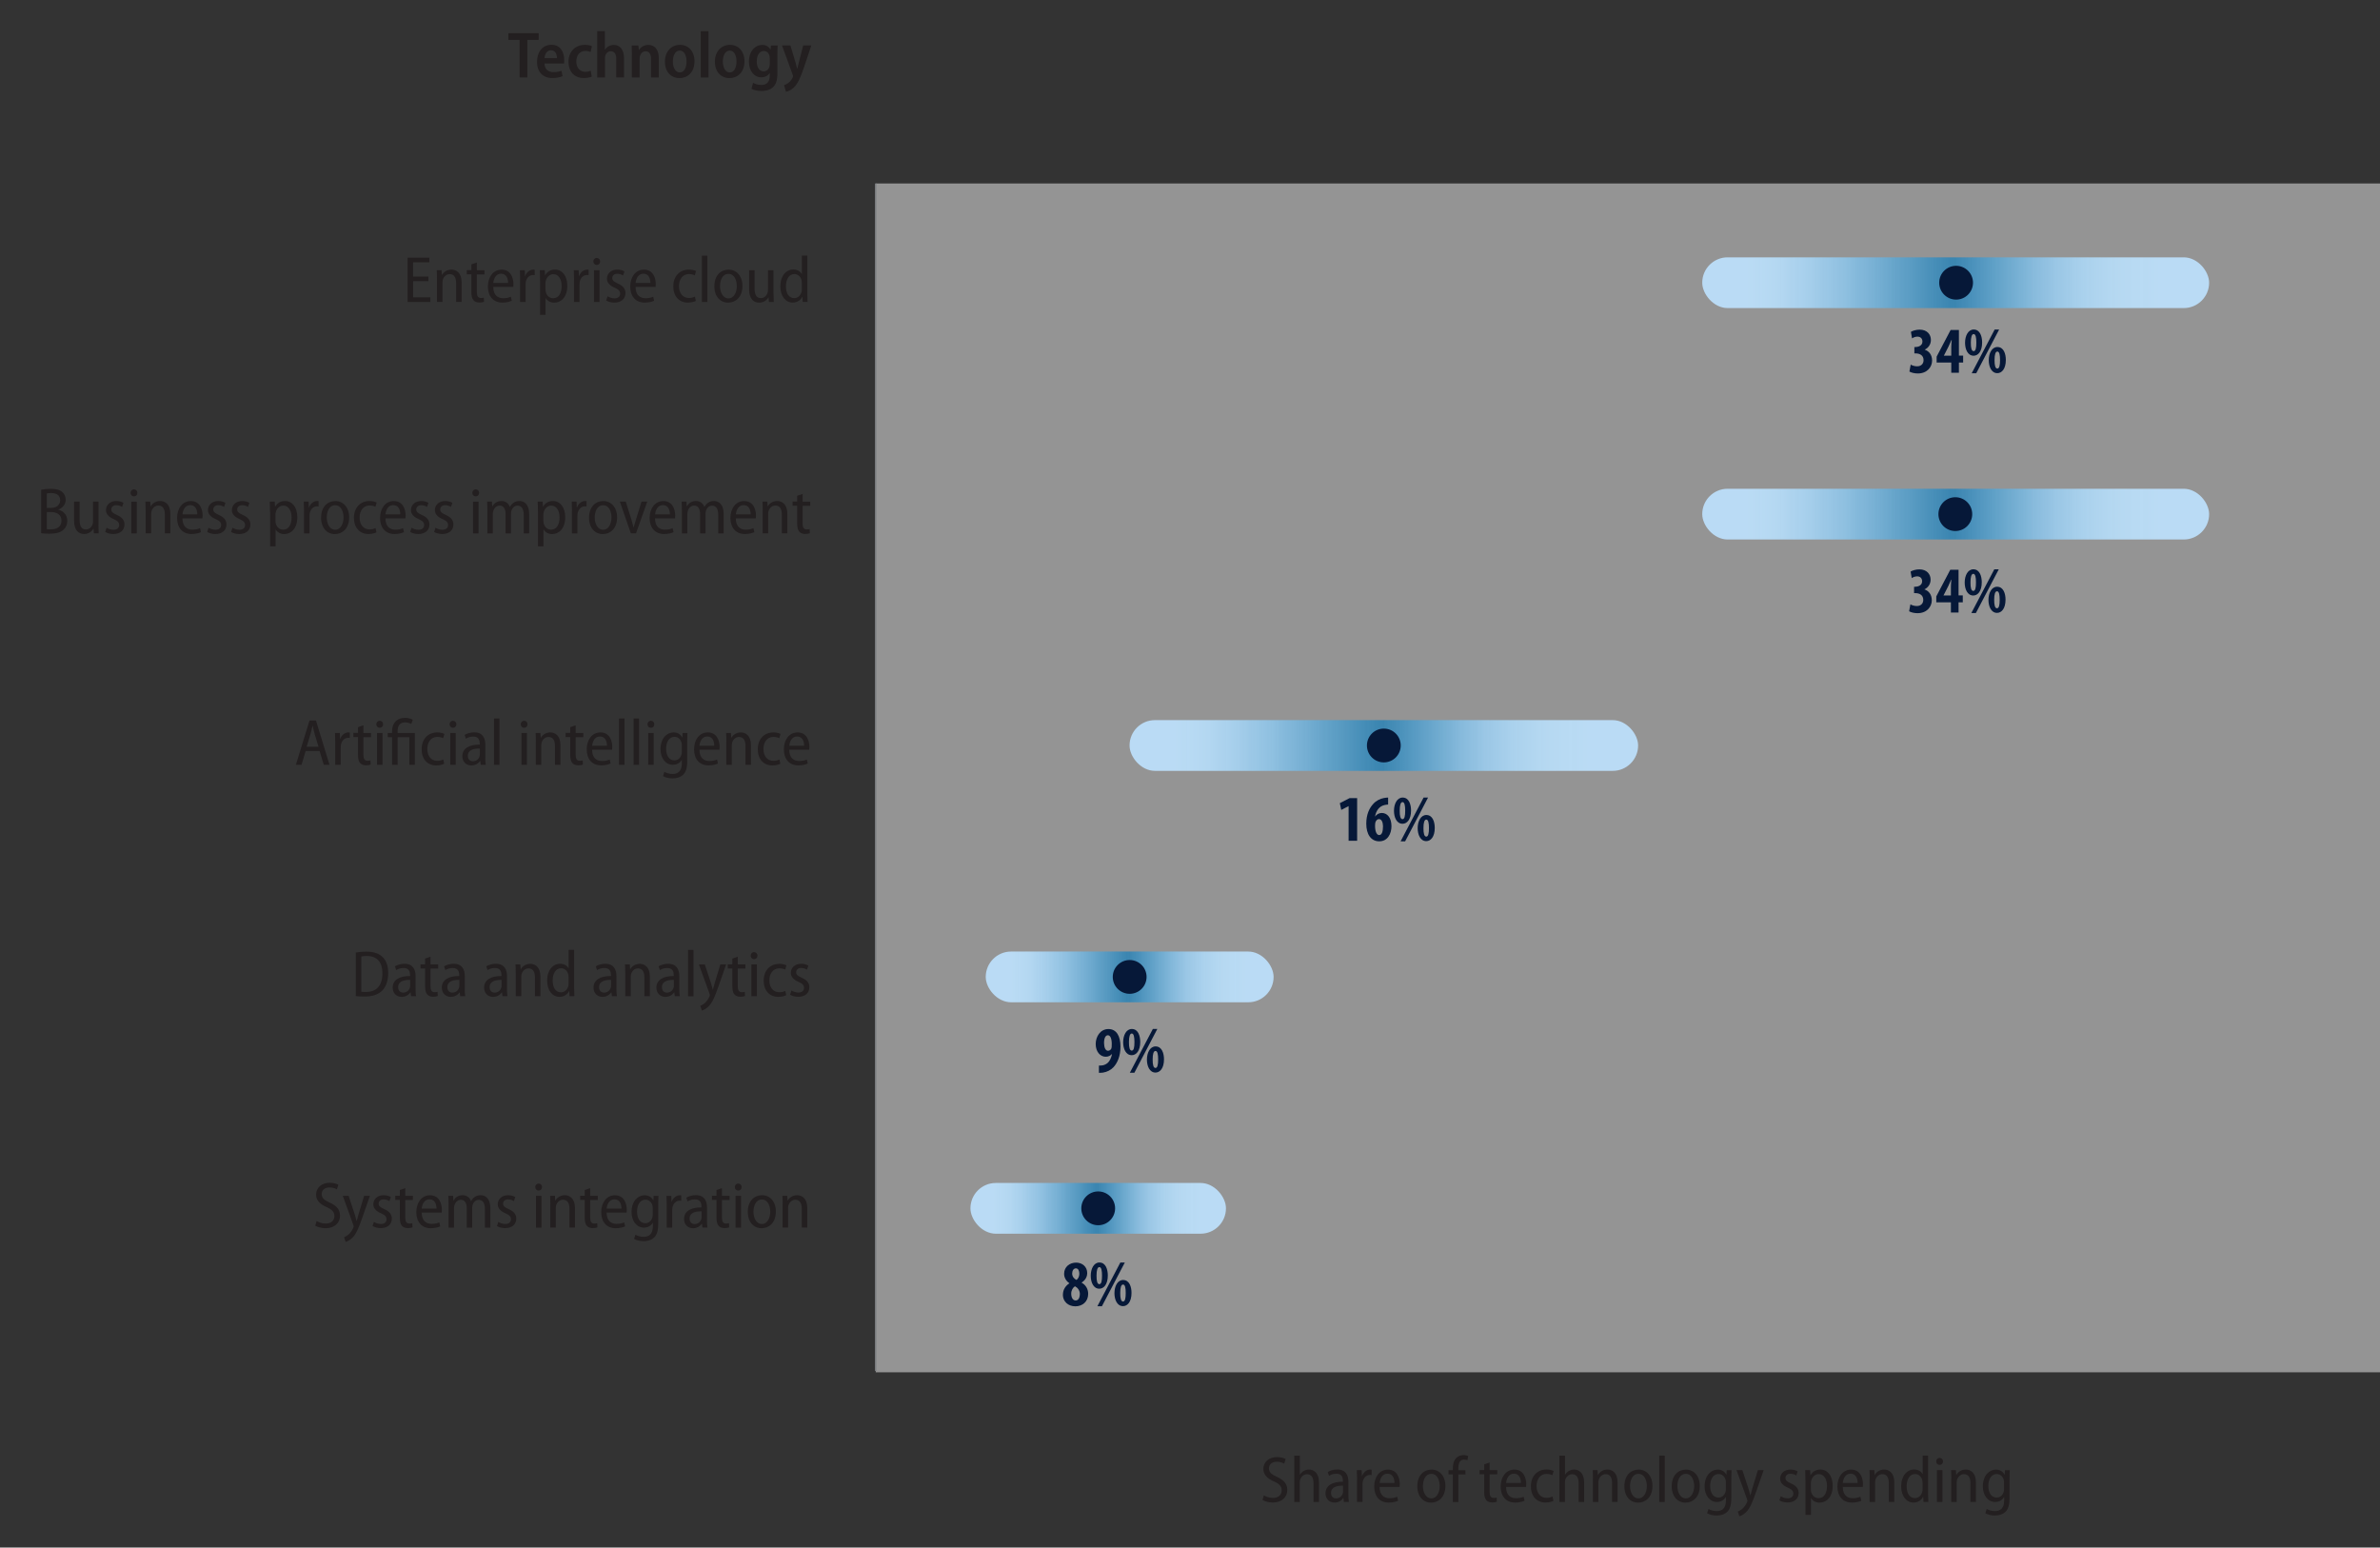 <?xml version="1.0" encoding="UTF-8"?><svg id="Layer_2" xmlns="http://www.w3.org/2000/svg" xmlns:xlink="http://www.w3.org/1999/xlink" viewBox="0 0 398.63 259.2"><rect x="0" y="0" width="398.63" height="259.2" fill="#333333" stroke="none"/><defs><style>.cls-1{fill:url(#linear-gradient-2);}.cls-2{fill:#f1f2f2;opacity:.51;}.cls-3{stroke:#808285;stroke-miterlimit:10;stroke-width:.25px;}.cls-3,.cls-4{fill:none;}.cls-5{fill:url(#linear-gradient-4);}.cls-6{fill:#061838;}.cls-7{fill:url(#linear-gradient-3);}.cls-8{fill:url(#linear-gradient-5);}.cls-9{fill:#231f20;}.cls-10{fill:url(#linear-gradient);}</style><linearGradient id="linear-gradient" x1="285.11" y1="47.35" x2="370.01" y2="47.35" gradientUnits="userSpaceOnUse"><stop offset=".09" stop-color="#bee3ff" stop-opacity=".9"/><stop offset=".15" stop-color="#b8e0fd" stop-opacity=".89"/><stop offset=".21" stop-color="#a8d7f8" stop-opacity=".87"/><stop offset=".28" stop-color="#8ec9f0" stop-opacity=".83"/><stop offset=".35" stop-color="#6ab5e4" stop-opacity=".77"/><stop offset=".42" stop-color="#3b9cd5" stop-opacity=".69"/><stop offset=".49" stop-color="#037dc4" stop-opacity=".61"/><stop offset=".5" stop-color="#007cc3" stop-opacity=".6"/><stop offset=".5" stop-color="#057ec4" stop-opacity=".61"/><stop offset=".55" stop-color="#3699d4" stop-opacity=".69"/><stop offset=".6" stop-color="#5fb0e1" stop-opacity=".75"/><stop offset=".65" stop-color="#82c2ec" stop-opacity=".81"/><stop offset=".7" stop-color="#9cd0f4" stop-opacity=".85"/><stop offset=".76" stop-color="#afdbfa" stop-opacity=".88"/><stop offset=".82" stop-color="#bae1fd" stop-opacity=".89"/><stop offset=".9" stop-color="#bee3ff" stop-opacity=".9"/></linearGradient><linearGradient id="linear-gradient-2" y1="86.11" y2="86.11" xlink:href="#linear-gradient"/><linearGradient id="linear-gradient-3" x1="189.19" y1="124.86" x2="274.37" y2="124.86" xlink:href="#linear-gradient"/><linearGradient id="linear-gradient-4" x1="165.1" y1="163.62" x2="213.32" y2="163.62" xlink:href="#linear-gradient"/><linearGradient id="linear-gradient-5" x1="162.54" y1="202.38" x2="205.34" y2="202.38" xlink:href="#linear-gradient"/></defs><rect class="cls-4" x="-44.54" y="-14.86" width="496.06" height="339.46"/><rect class="cls-2" x="146.68" y="30.73" width="254.17" height="199.11"/><line class="cls-3" x1="146.68" y1="30.73" x2="146.68" y2="229.62"/><path class="cls-6" d="M320.03,61.07c.29.17.68.28,1.07.28.69,0,1.08-.43,1.08-1.03,0-.79-.6-1.13-1.34-1.13h-.2v-1.06h.14c.53-.01,1.21-.23,1.21-.92,0-.52-.33-.83-.84-.83-.32,0-.64.12-.9.29l-.19-1.09c.3-.19.88-.37,1.47-.37,1.25,0,1.88.81,1.88,1.73,0,.71-.4,1.31-1.02,1.61v.02c.69.23,1.22.85,1.22,1.82,0,1.09-.84,2.16-2.39,2.16-.58,0-1.09-.14-1.41-.32l.21-1.13Z"/><path class="cls-6" d="M326.82,62.43v-1.71h-2.45v-.99l2.34-4.46h1.39v4.29h.71v1.16h-.71v1.71h-1.28ZM326.82,59.57v-1.46c0-.39.04-.8.08-1.18h-.04c-.17.4-.31.71-.5,1.11l-.77,1.51v.02h1.23Z"/><path class="cls-6" d="M331.99,57.36c0,1.52-.69,2.22-1.42,2.22-1,0-1.44-1.09-1.44-2.17,0-1.17.52-2.22,1.45-2.22,1.07,0,1.41,1.18,1.41,2.17ZM330.1,57.38c-.01.92.13,1.43.47,1.43s.45-.53.45-1.42c0-.84-.1-1.44-.45-1.44-.32,0-.47.53-.47,1.43ZM330.24,62.52l3.85-7.33h.75l-3.84,7.33h-.76ZM335.96,60.28c0,1.52-.69,2.22-1.42,2.22-1,0-1.44-1.1-1.44-2.17,0-1.16.52-2.21,1.45-2.21,1.07,0,1.41,1.18,1.41,2.16ZM334.07,60.3c-.01.92.14,1.43.47,1.43s.45-.53.45-1.42c0-.84-.1-1.43-.45-1.43-.32,0-.47.52-.47,1.42Z"/><path class="cls-6" d="M319.98,101.22c.29.17.68.28,1.07.28.69,0,1.08-.43,1.08-1.03,0-.79-.6-1.13-1.34-1.13h-.2v-1.06h.14c.53-.01,1.21-.23,1.21-.92,0-.52-.33-.83-.84-.83-.32,0-.64.12-.9.29l-.19-1.09c.3-.19.88-.37,1.47-.37,1.25,0,1.88.81,1.88,1.73,0,.71-.4,1.31-1.02,1.61v.02c.69.23,1.22.85,1.22,1.82,0,1.09-.84,2.16-2.39,2.16-.58,0-1.09-.14-1.41-.32l.21-1.13Z"/><path class="cls-6" d="M326.76,102.59v-1.71h-2.45v-.99l2.34-4.46h1.39v4.29h.71v1.16h-.71v1.71h-1.28ZM326.76,99.73v-1.46c0-.39.04-.8.08-1.18h-.04c-.17.4-.31.71-.5,1.11l-.77,1.51v.02h1.23Z"/><path class="cls-6" d="M331.93,97.52c0,1.52-.69,2.22-1.42,2.22-1,0-1.44-1.09-1.44-2.17,0-1.17.52-2.22,1.45-2.22,1.07,0,1.41,1.18,1.41,2.17ZM330.04,97.54c-.01.92.13,1.43.47,1.43s.45-.53.45-1.42c0-.84-.1-1.44-.45-1.44-.32,0-.47.53-.47,1.43ZM330.18,102.68l3.85-7.33h.75l-3.84,7.33h-.76ZM335.91,100.43c0,1.52-.69,2.22-1.42,2.22-1,0-1.44-1.1-1.44-2.17,0-1.16.52-2.21,1.45-2.21,1.07,0,1.41,1.18,1.41,2.16ZM334.01,100.45c-.01.92.14,1.43.47,1.43s.45-.53.45-1.42c0-.84-.1-1.43-.45-1.43-.32,0-.47.52-.47,1.42Z"/><path class="cls-6" d="M225.88,135.02h-.02l-1.21.63-.24-1.13,1.64-.85h1.26v7.15h-1.43v-5.8Z"/><path class="cls-6" d="M232.5,134.75c-.18.01-.37.03-.59.08-.95.21-1.42,1-1.6,1.9h.03c.25-.34.63-.57,1.1-.57.97,0,1.62.87,1.62,2.22,0,1.25-.64,2.53-2.04,2.53s-2.18-1.18-2.18-2.95c0-1.56.52-2.63,1.18-3.33.46-.52,1.15-.86,1.75-.97.34-.07.57-.07.73-.08v1.17ZM231.64,138.37c-.01-.61-.21-1.18-.67-1.18-.23,0-.45.15-.58.48-.04.08-.08.3-.08.63,0,.94.26,1.56.69,1.56.48,0,.64-.64.64-1.5Z"/><path class="cls-6" d="M236.34,135.75c0,1.52-.69,2.22-1.42,2.22-1,0-1.44-1.09-1.44-2.17,0-1.17.52-2.22,1.45-2.22,1.07,0,1.41,1.18,1.41,2.17ZM234.44,135.77c-.01.92.13,1.43.47,1.43s.45-.53.45-1.42c0-.84-.1-1.44-.45-1.44-.32,0-.47.53-.47,1.43ZM234.59,140.91l3.85-7.33h.75l-3.84,7.33h-.76ZM240.31,138.66c0,1.52-.69,2.22-1.42,2.22-1,0-1.44-1.1-1.44-2.17,0-1.16.52-2.21,1.45-2.21,1.07,0,1.41,1.18,1.41,2.16ZM238.42,138.69c-.01.92.14,1.43.47,1.43s.45-.53.45-1.42c0-.84-.1-1.43-.45-1.43-.32,0-.47.52-.47,1.42Z"/><path class="cls-6" d="M184.06,178.47c.27,0,.42-.01.66-.05.27-.05.59-.2.84-.43.31-.3.57-.8.69-1.44h-.03c-.23.25-.56.44-1.02.44-.92,0-1.68-.83-1.68-2.13,0-1.23.76-2.51,2.13-2.51s2.02,1.21,2.02,2.94c0,1.62-.52,2.75-1.18,3.46-.44.47-1.07.79-1.76.9-.23.03-.45.03-.67.03v-1.2ZM184.92,174.73c.01.69.23,1.26.67,1.26.25,0,.47-.19.55-.37.05-.14.07-.29.07-.76,0-.95-.26-1.47-.65-1.47s-.65.47-.64,1.34Z"/><path class="cls-6" d="M190.98,174.51c0,1.52-.69,2.22-1.42,2.22-1,0-1.44-1.09-1.44-2.17,0-1.17.52-2.22,1.45-2.22,1.07,0,1.41,1.18,1.41,2.17ZM189.09,174.53c-.01.92.13,1.43.47,1.43s.45-.53.45-1.42c0-.84-.1-1.44-.45-1.44-.32,0-.47.53-.47,1.43ZM189.24,179.67l3.85-7.33h.75l-3.84,7.33h-.76ZM194.96,177.42c0,1.52-.69,2.22-1.42,2.22-1,0-1.44-1.1-1.44-2.17,0-1.16.52-2.21,1.45-2.21,1.07,0,1.41,1.18,1.41,2.16ZM193.06,177.44c-.01.92.14,1.43.47,1.43s.45-.53.45-1.42c0-.84-.1-1.43-.45-1.43-.32,0-.47.52-.47,1.42Z"/><path class="cls-6" d="M178.03,216.84c0-.89.5-1.53,1.08-1.9v-.02c-.6-.4-.88-1.01-.88-1.57,0-1.17.92-1.88,2.02-1.88,1.02,0,1.85.69,1.85,1.76,0,.47-.19,1.11-.94,1.58v.02c.66.36,1.1,1.02,1.1,1.87,0,1.32-.97,2.09-2.15,2.09s-2.09-.78-2.09-1.95ZM180.87,216.75c0-.67-.42-1.11-.83-1.32-.36.25-.62.69-.62,1.24,0,.62.25,1.14.75,1.14.45,0,.69-.46.69-1.07ZM179.58,213.29c0,.51.29.86.7,1.08.31-.17.5-.61.5-1.02,0-.48-.17-.92-.58-.92s-.62.43-.62.87Z"/><path class="cls-6" d="M185.55,213.62c0,1.52-.69,2.22-1.42,2.22-1,0-1.44-1.09-1.44-2.17,0-1.17.52-2.22,1.45-2.22,1.07,0,1.41,1.18,1.41,2.17ZM183.66,213.65c-.01.92.13,1.43.47,1.43s.45-.53.45-1.42c0-.84-.1-1.44-.45-1.44-.32,0-.47.53-.47,1.43ZM183.8,218.78l3.85-7.33h.75l-3.84,7.33h-.76ZM189.52,216.54c0,1.52-.69,2.22-1.42,2.22-1,0-1.44-1.1-1.44-2.17,0-1.16.52-2.21,1.45-2.21,1.07,0,1.41,1.18,1.41,2.16ZM187.63,216.56c-.01.92.14,1.43.47,1.43s.45-.53.45-1.42c0-.84-.1-1.43-.45-1.43-.32,0-.47.52-.47,1.42Z"/><path class="cls-9" d="M71.76,47.09h-2.56v2.71h2.88v.78h-3.81v-7.42h3.65v.78h-2.73v2.38h2.56v.77Z"/><path class="cls-9" d="M73.19,46.67c0-.57-.02-.98-.04-1.42h.81l.05.81h.02c.25-.47.81-.91,1.59-.91.73,0,1.7.47,1.7,2.13v3.29h-.92v-3.17c0-.79-.26-1.49-1.08-1.49-.55,0-1,.41-1.16.96-.03.12-.05.29-.05.45v3.25h-.92v-3.91Z"/><path class="cls-9" d="M79.87,43.99v1.27h1.28v.7h-1.28v2.96c0,.67.21.99.68.99.22,0,.36-.02.49-.06l.03.7c-.18.07-.44.12-.79.12-.41,0-.76-.13-.98-.39-.24-.27-.35-.71-.35-1.38v-2.96h-.77v-.7h.77v-.96l.91-.31Z"/><path class="cls-9" d="M82.62,48.06c.01,1.41.79,1.89,1.65,1.89.59,0,.99-.11,1.3-.25l.15.67c-.32.15-.87.31-1.58.31-1.53,0-2.42-1.07-2.42-2.68s.89-2.84,2.3-2.84c1.54,0,1.98,1.41,1.98,2.44,0,.21-.01.35-.03.46h-3.34ZM85.1,47.39c.01-.75-.29-1.55-1.18-1.55s-1.23.87-1.3,1.55h2.48Z"/><path class="cls-9" d="M87.12,46.83c0-.57-.02-1.11-.04-1.57h.81l.04.99h.03c.22-.65.77-1.09,1.36-1.09.1,0,.16,0,.24.02v.9c-.08-.02-.17-.02-.28-.02-.64,0-1.1.51-1.22,1.19-.02.14-.03.3-.03.46v2.87h-.92v-3.75Z"/><path class="cls-9" d="M90.45,46.97c0-.73-.02-1.25-.04-1.72h.83l.05.85h.02c.36-.63.93-.95,1.66-.95,1.19,0,2.05,1.06,2.05,2.71,0,1.93-1.07,2.83-2.19,2.83-.65,0-1.17-.31-1.43-.77h-.02v2.82h-.92v-5.76ZM91.37,48.48c0,.14.01.27.04.41.16.69.69,1.06,1.24,1.06.94,0,1.42-.87,1.42-2.05,0-1.07-.47-1.98-1.4-1.98-.57,0-1.11.46-1.25,1.11-.03.12-.06.26-.06.4v1.06Z"/><path class="cls-9" d="M96.15,46.83c0-.57-.02-1.11-.04-1.57h.81l.04.99h.03c.22-.65.77-1.09,1.36-1.09.1,0,.16,0,.24.02v.9c-.08-.02-.17-.02-.28-.02-.64,0-1.1.51-1.22,1.19-.02.14-.03.3-.03.46v2.87h-.92v-3.75Z"/><path class="cls-9" d="M100.52,43.79c0,.33-.22.58-.58.58-.33,0-.56-.25-.56-.58s.24-.59.57-.59.57.25.57.59ZM99.49,50.58v-5.32h.92v5.32h-.92Z"/><path class="cls-9" d="M101.76,49.62c.25.17.71.35,1.15.35.64,0,.96-.33.96-.78s-.24-.7-.9-1c-.88-.37-1.31-.88-1.31-1.51,0-.86.68-1.53,1.73-1.53.51,0,.92.14,1.2.31l-.23.68c-.21-.13-.55-.29-.98-.29-.54,0-.83.33-.83.72,0,.41.26.6.9.9.83.36,1.31.84,1.31,1.61,0,.98-.73,1.6-1.87,1.6-.53,0-1.03-.14-1.36-.35l.23-.7Z"/><path class="cls-9" d="M106.46,48.06c0,1.41.79,1.89,1.65,1.89.59,0,.99-.11,1.3-.25l.15.67c-.32.15-.87.31-1.58.31-1.53,0-2.42-1.07-2.42-2.68s.89-2.84,2.3-2.84c1.54,0,1.98,1.41,1.98,2.44,0,.21-.01.35-.03.46h-3.34ZM108.94,47.39c0-.75-.29-1.55-1.18-1.55s-1.23.87-1.3,1.55h2.48Z"/><path class="cls-9" d="M116.54,50.4c-.23.12-.71.28-1.33.28-1.46,0-2.44-1.05-2.44-2.71s1.02-2.82,2.64-2.82c.48,0,.94.13,1.17.25l-.21.72c-.2-.1-.52-.22-.97-.22-1.11,0-1.68.95-1.68,2.02,0,1.24.69,1.99,1.67,1.99.45,0,.76-.11,1.01-.22l.14.7Z"/><path class="cls-9" d="M117.56,42.82h.92v7.76h-.92v-7.76Z"/><path class="cls-9" d="M124.35,47.88c0,1.99-1.24,2.81-2.39,2.81-1.3,0-2.31-1-2.31-2.74,0-1.83,1.08-2.79,2.39-2.79s2.31,1.05,2.31,2.73ZM120.6,47.93c0,1.08.52,2.05,1.41,2.05s1.4-.98,1.4-2.07c0-.87-.36-2.04-1.4-2.04s-1.41,1.11-1.41,2.06Z"/><path class="cls-9" d="M129.56,49.13c0,.56.02,1.03.04,1.45h-.81l-.06-.77h-.02c-.22.37-.74.88-1.57.88s-1.67-.54-1.67-2.24v-3.19h.92v3.04c0,.96.26,1.63,1.04,1.63.61,0,.99-.46,1.12-.84.04-.14.08-.31.08-.5v-3.33h.92v3.87Z"/><path class="cls-9" d="M135.22,42.82v6.41c0,.44.02.99.04,1.34h-.81l-.05-.85h-.03c-.25.53-.83.96-1.6.96-1.18,0-2.07-1.06-2.07-2.71,0-1.8,1-2.83,2.16-2.83.69,0,1.19.32,1.42.75h.02v-3.08h.92ZM134.3,47.39c0-.12-.01-.27-.03-.4-.12-.59-.58-1.09-1.22-1.09-.91,0-1.41.9-1.41,2.05s.46,1.98,1.39,1.98c.53,0,1.04-.34,1.23-1.08.03-.12.04-.25.04-.4v-1.07Z"/><rect class="cls-10" x="285.11" y="43.1" width="84.9" height="8.5" rx="4.25" ry="4.25"/><circle class="cls-6" cx="327.63" cy="47.35" r="2.83"/><path class="cls-9" d="M6.92,82.02c.41-.09.99-.15,1.59-.15.88,0,1.47.15,1.91.53.36.3.58.74.58,1.31,0,.73-.46,1.35-1.22,1.63v.03c.76.19,1.49.79,1.49,1.86,0,.63-.23,1.12-.61,1.47-.48.48-1.26.69-2.38.69-.63,0-1.08-.04-1.38-.08v-7.29ZM7.84,85.07h.73c.91,0,1.51-.54,1.51-1.28,0-.8-.55-1.21-1.5-1.21-.37,0-.59.03-.74.07v2.42ZM7.84,88.62c.17.03.4.04.69.04.96,0,1.77-.41,1.77-1.45s-.82-1.45-1.79-1.45h-.67v2.86Z"/><path class="cls-9" d="M16.49,87.88c0,.56.02,1.03.04,1.45h-.81l-.05-.77h-.02c-.22.37-.74.88-1.57.88s-1.67-.54-1.67-2.24v-3.19h.92v3.04c0,.96.26,1.63,1.05,1.63.6,0,.99-.46,1.12-.84.04-.14.08-.31.08-.5v-3.33h.92v3.87Z"/><path class="cls-9" d="M17.84,88.38c.25.17.72.35,1.16.35.64,0,.96-.33.96-.78s-.24-.7-.9-1c-.88-.37-1.31-.88-1.31-1.51,0-.86.68-1.53,1.73-1.53.51,0,.92.14,1.2.31l-.23.68c-.21-.13-.55-.29-.98-.29-.54,0-.83.33-.83.72,0,.41.26.6.9.9.83.36,1.31.84,1.31,1.61,0,.98-.73,1.6-1.87,1.6-.53,0-1.03-.14-1.36-.35l.23-.7Z"/><path class="cls-9" d="M23.01,82.55c0,.33-.22.58-.58.58-.33,0-.56-.25-.56-.58s.24-.59.57-.59.57.25.57.59ZM21.99,89.34v-5.32h.92v5.32h-.92Z"/><path class="cls-9" d="M24.39,85.43c0-.57-.02-.98-.04-1.42h.81l.06.81h.02c.25-.47.81-.91,1.6-.91.73,0,1.69.47,1.69,2.13v3.29h-.92v-3.17c0-.79-.26-1.49-1.08-1.49-.55,0-1,.41-1.16.96-.03.12-.05.29-.05.45v3.25h-.92v-3.91Z"/><path class="cls-9" d="M30.56,86.82c.01,1.41.79,1.89,1.65,1.89.59,0,.99-.11,1.3-.25l.15.67c-.32.15-.87.31-1.58.31-1.53,0-2.42-1.07-2.42-2.68s.89-2.84,2.3-2.84c1.54,0,1.98,1.41,1.98,2.44,0,.21-.01.35-.03.46h-3.34ZM33.04,86.15c.01-.75-.29-1.55-1.18-1.55s-1.23.87-1.3,1.55h2.48Z"/><path class="cls-9" d="M34.92,88.38c.25.17.72.35,1.16.35.64,0,.96-.33.96-.78s-.24-.7-.9-1c-.88-.37-1.31-.88-1.31-1.51,0-.86.68-1.53,1.73-1.53.51,0,.92.14,1.2.31l-.23.68c-.21-.13-.55-.29-.98-.29-.54,0-.83.33-.83.72,0,.41.26.6.9.9.83.36,1.31.84,1.31,1.61,0,.98-.73,1.6-1.87,1.6-.53,0-1.03-.14-1.36-.35l.23-.7Z"/><path class="cls-9" d="M38.93,88.38c.25.17.72.35,1.16.35.64,0,.96-.33.96-.78s-.24-.7-.9-1c-.88-.37-1.31-.88-1.31-1.51,0-.86.68-1.53,1.73-1.53.51,0,.92.14,1.2.31l-.23.68c-.21-.13-.55-.29-.98-.29-.54,0-.83.33-.83.72,0,.41.26.6.9.9.83.36,1.31.84,1.31,1.61,0,.98-.73,1.6-1.87,1.6-.53,0-1.03-.14-1.36-.35l.23-.7Z"/><path class="cls-9" d="M45.22,85.73c0-.73-.02-1.25-.04-1.72h.83l.06.85h.02c.36-.63.94-.95,1.66-.95,1.19,0,2.05,1.06,2.05,2.71,0,1.93-1.07,2.83-2.19,2.83-.65,0-1.17-.31-1.43-.77h-.02v2.82h-.92v-5.76ZM46.14,87.24c0,.14.01.27.04.41.17.69.69,1.06,1.24,1.06.94,0,1.42-.87,1.42-2.05,0-1.07-.47-1.98-1.4-1.98-.57,0-1.11.46-1.25,1.11-.03.12-.05.26-.05.4v1.06Z"/><path class="cls-9" d="M50.92,85.58c0-.57-.02-1.11-.04-1.57h.81l.04.99h.03c.22-.65.77-1.09,1.36-1.09.1,0,.17,0,.24.02v.9c-.08-.02-.17-.02-.27-.02-.64,0-1.1.51-1.22,1.19-.02.14-.03.3-.03.46v2.87h-.92v-3.75Z"/><path class="cls-9" d="M58.48,86.64c0,1.99-1.24,2.81-2.39,2.81-1.3,0-2.31-1-2.31-2.74,0-1.83,1.08-2.79,2.39-2.79s2.31,1.05,2.31,2.73ZM54.73,86.68c0,1.08.52,2.05,1.41,2.05s1.4-.98,1.4-2.07c0-.87-.36-2.04-1.4-2.04s-1.41,1.11-1.41,2.06Z"/><path class="cls-9" d="M63.05,89.16c-.23.12-.71.28-1.33.28-1.46,0-2.44-1.05-2.44-2.71s1.02-2.82,2.64-2.82c.48,0,.93.13,1.17.25l-.21.72c-.2-.1-.52-.22-.97-.22-1.11,0-1.68.95-1.68,2.02,0,1.24.69,1.99,1.67,1.99.45,0,.76-.11,1.01-.22l.14.7Z"/><path class="cls-9" d="M64.56,86.82c.01,1.41.79,1.89,1.65,1.89.59,0,.99-.11,1.3-.25l.15.67c-.32.15-.87.31-1.58.31-1.53,0-2.42-1.07-2.42-2.68s.89-2.84,2.3-2.84c1.54,0,1.98,1.41,1.98,2.44,0,.21-.01.35-.03.46h-3.34ZM67.04,86.15c.01-.75-.29-1.55-1.18-1.55s-1.23.87-1.3,1.55h2.48Z"/><path class="cls-9" d="M68.92,88.38c.25.17.71.35,1.16.35.64,0,.96-.33.96-.78s-.24-.7-.9-1c-.88-.37-1.31-.88-1.31-1.51,0-.86.68-1.53,1.73-1.53.51,0,.92.14,1.2.31l-.23.68c-.21-.13-.55-.29-.98-.29-.54,0-.83.33-.83.72,0,.41.26.6.9.9.83.36,1.31.84,1.31,1.61,0,.98-.73,1.6-1.87,1.6-.53,0-1.03-.14-1.36-.35l.23-.7Z"/><path class="cls-9" d="M72.93,88.38c.25.17.72.35,1.16.35.64,0,.96-.33.96-.78s-.24-.7-.9-1c-.88-.37-1.31-.88-1.31-1.51,0-.86.68-1.53,1.73-1.53.51,0,.92.14,1.2.31l-.23.68c-.21-.13-.55-.29-.98-.29-.54,0-.83.33-.83.72,0,.41.26.6.9.9.83.36,1.31.84,1.31,1.61,0,.98-.73,1.6-1.87,1.6-.53,0-1.03-.14-1.36-.35l.23-.7Z"/><path class="cls-9" d="M80.25,82.55c0,.33-.22.58-.58.58-.33,0-.56-.25-.56-.58s.24-.59.57-.59.57.25.57.59ZM79.23,89.34v-5.32h.92v5.32h-.92Z"/><path class="cls-9" d="M81.63,85.43c0-.57-.02-.98-.04-1.42h.81l.04.8h.02c.28-.48.75-.9,1.54-.9.65,0,1.17.37,1.39.99h.02c.15-.29.36-.52.57-.67.29-.21.61-.32,1.03-.32.71,0,1.62.47,1.62,2.18v3.25h-.91v-3.1c0-.92-.3-1.55-1.03-1.55-.5,0-.88.36-1.03.85-.04.13-.07.31-.07.48v3.32h-.91v-3.28c0-.77-.3-1.38-.99-1.38-.53,0-.95.42-1.08.94-.04.13-.07.3-.07.46v3.26h-.91v-3.91Z"/><path class="cls-9" d="M90.1,85.73c0-.73-.02-1.25-.04-1.72h.83l.05.85h.02c.36-.63.93-.95,1.66-.95,1.19,0,2.05,1.06,2.05,2.71,0,1.93-1.07,2.83-2.19,2.83-.65,0-1.17-.31-1.43-.77h-.02v2.82h-.92v-5.76ZM91.02,87.24c0,.14.01.27.04.41.17.69.69,1.06,1.24,1.06.94,0,1.42-.87,1.42-2.05,0-1.07-.47-1.98-1.4-1.98-.57,0-1.11.46-1.25,1.11-.03.12-.06.26-.06.4v1.06Z"/><path class="cls-9" d="M95.8,85.58c0-.57-.02-1.11-.04-1.57h.81l.04.99h.03c.22-.65.77-1.09,1.36-1.09.1,0,.17,0,.24.02v.9c-.08-.02-.17-.02-.28-.02-.64,0-1.1.51-1.22,1.19-.02.14-.03.3-.03.46v2.87h-.92v-3.75Z"/><path class="cls-9" d="M103.36,86.64c0,1.99-1.24,2.81-2.39,2.81-1.3,0-2.31-1-2.31-2.74,0-1.83,1.08-2.79,2.39-2.79s2.31,1.05,2.31,2.73ZM99.61,86.68c0,1.08.52,2.05,1.41,2.05s1.4-.98,1.4-2.07c0-.87-.36-2.04-1.4-2.04s-1.41,1.11-1.41,2.06Z"/><path class="cls-9" d="M104.81,84.01l.94,2.99c.14.45.26.9.37,1.34h.02c.11-.44.24-.88.39-1.34l.92-2.99h.96l-1.88,5.32h-.87l-1.84-5.32h.99Z"/><path class="cls-9" d="M109.71,86.82c.01,1.41.79,1.89,1.65,1.89.59,0,.99-.11,1.3-.25l.15.67c-.32.15-.87.31-1.58.31-1.53,0-2.42-1.07-2.42-2.68s.89-2.84,2.3-2.84c1.54,0,1.98,1.41,1.98,2.44,0,.21-.01.35-.03.46h-3.34ZM112.2,86.15c.01-.75-.29-1.55-1.18-1.55s-1.23.87-1.3,1.55h2.48Z"/><path class="cls-9" d="M114.21,85.43c0-.57-.02-.98-.04-1.42h.81l.04.8h.02c.27-.48.75-.9,1.54-.9.65,0,1.17.37,1.39.99h.02c.15-.29.36-.52.57-.67.29-.21.6-.32,1.03-.32.71,0,1.62.47,1.62,2.18v3.25h-.91v-3.1c0-.92-.3-1.55-1.03-1.55-.5,0-.88.36-1.03.85-.04.13-.07.31-.07.48v3.32h-.91v-3.28c0-.77-.3-1.38-.99-1.38-.53,0-.95.42-1.08.94-.04.13-.07.3-.07.46v3.26h-.91v-3.91Z"/><path class="cls-9" d="M123.24,86.82c.01,1.41.79,1.89,1.65,1.89.59,0,.99-.11,1.3-.25l.15.67c-.32.15-.87.31-1.58.31-1.53,0-2.42-1.07-2.42-2.68s.89-2.84,2.3-2.84c1.54,0,1.98,1.41,1.98,2.44,0,.21-.01.35-.03.46h-3.34ZM125.73,86.15c.01-.75-.29-1.55-1.18-1.55s-1.23.87-1.3,1.55h2.48Z"/><path class="cls-9" d="M127.75,85.43c0-.57-.02-.98-.04-1.42h.81l.05.81h.02c.25-.47.81-.91,1.59-.91.73,0,1.69.47,1.69,2.13v3.29h-.92v-3.17c0-.79-.26-1.49-1.08-1.49-.55,0-1,.41-1.16.96-.03.12-.05.29-.05.45v3.25h-.92v-3.91Z"/><path class="cls-9" d="M134.43,82.75v1.27h1.28v.7h-1.28v2.96c0,.67.21.99.68.99.22,0,.36-.02.5-.06l.03.7c-.18.07-.44.12-.79.12-.41,0-.76-.13-.98-.39-.24-.27-.35-.71-.35-1.38v-2.96h-.77v-.7h.77v-.96l.91-.31Z"/><rect class="cls-1" x="285.11" y="81.86" width="84.9" height="8.5" rx="4.25" ry="4.25"/><circle class="cls-6" cx="327.5" cy="86.11" r="2.83"/><path class="cls-9" d="M51.19,125.79l-.68,2.3h-.95l2.28-7.42h1.08l2.27,7.42h-.96l-.7-2.3h-2.33ZM53.35,125.07l-.63-2.06c-.14-.5-.25-.99-.35-1.45h-.03c-.1.47-.22.98-.35,1.44l-.63,2.07h1.99Z"/><path class="cls-9" d="M56.15,124.34c0-.57-.02-1.11-.04-1.57h.81l.04.99h.03c.22-.65.77-1.09,1.36-1.09.1,0,.17,0,.24.02v.9c-.08-.02-.17-.02-.27-.02-.64,0-1.1.51-1.22,1.19-.02.14-.03.3-.03.46v2.87h-.92v-3.75Z"/><path class="cls-9" d="M60.87,121.5v1.27h1.28v.7h-1.28v2.96c0,.67.21.99.68.99.22,0,.36-.02.5-.06l.03.7c-.18.07-.44.12-.79.12-.41,0-.76-.13-.98-.39-.24-.27-.35-.71-.35-1.38v-2.96h-.77v-.7h.77v-.96l.91-.31Z"/><path class="cls-9" d="M64.17,121.31c0,.33-.22.58-.58.58-.33,0-.56-.25-.56-.58s.24-.59.57-.59.57.25.57.59ZM63.15,128.09v-5.32h.92v5.32h-.92Z"/><path class="cls-9" d="M65.67,128.09v-4.62h-.73v-.7h.73v-.31c0-1.27.71-2.23,2.21-2.23.48,0,1.01.15,1.25.32l-.24.71c-.22-.13-.61-.27-1.04-.27-.98,0-1.25.68-1.25,1.52v.26h2.88v5.32h-.92v-4.62h-1.96v4.62h-.92Z"/><path class="cls-9" d="M74.39,127.92c-.23.12-.71.28-1.33.28-1.46,0-2.44-1.05-2.44-2.71s1.02-2.82,2.64-2.82c.48,0,.94.13,1.17.25l-.21.72c-.2-.1-.52-.22-.97-.22-1.11,0-1.68.95-1.68,2.02,0,1.24.69,1.99,1.67,1.99.45,0,.76-.11,1.01-.22l.14.7Z"/><path class="cls-9" d="M76.44,121.31c0,.33-.22.58-.58.58-.33,0-.56-.25-.56-.58s.24-.59.57-.59.57.25.57.59ZM75.41,128.09v-5.32h.92v5.32h-.92Z"/><path class="cls-9" d="M81.28,126.84c0,.44.01.89.08,1.25h-.84l-.08-.64h-.03c-.28.41-.78.75-1.46.75-.96,0-1.51-.71-1.51-1.53,0-1.3,1.11-1.97,2.92-1.96v-.13c0-.52-.14-1.22-1.1-1.21-.45,0-.9.13-1.23.35l-.21-.63c.37-.24.97-.43,1.6-.43,1.45,0,1.87.99,1.87,2.09v2.08ZM80.37,125.37c-.87-.01-2.01.14-2.01,1.21,0,.65.4.92.83.92.61,0,1.01-.38,1.14-.86.03-.1.04-.21.04-.31v-.97Z"/><path class="cls-9" d="M82.74,120.34h.92v7.76h-.92v-7.76Z"/><path class="cls-9" d="M88.36,121.31c0,.33-.22.58-.58.58-.33,0-.56-.25-.56-.58s.24-.59.57-.59.57.25.57.59ZM87.34,128.09v-5.32h.92v5.32h-.92Z"/><path class="cls-9" d="M89.75,124.19c0-.57-.02-.98-.04-1.42h.81l.05.81h.02c.25-.47.81-.91,1.59-.91.73,0,1.69.47,1.69,2.13v3.29h-.92v-3.17c0-.79-.26-1.49-1.08-1.49-.55,0-1,.41-1.16.96-.03.12-.05.29-.05.45v3.25h-.92v-3.91Z"/><path class="cls-9" d="M96.42,121.5v1.27h1.28v.7h-1.28v2.96c0,.67.21.99.68.99.22,0,.36-.02.5-.06l.03.7c-.18.07-.44.12-.79.12-.41,0-.76-.13-.98-.39-.24-.27-.35-.71-.35-1.38v-2.96h-.77v-.7h.77v-.96l.91-.31Z"/><path class="cls-9" d="M99.17,125.57c.01,1.41.79,1.89,1.65,1.89.59,0,.99-.11,1.3-.25l.15.67c-.32.15-.87.31-1.58.31-1.53,0-2.42-1.07-2.42-2.68s.89-2.84,2.3-2.84c1.54,0,1.98,1.41,1.98,2.44,0,.21-.01.35-.03.46h-3.34ZM101.66,124.9c.01-.75-.29-1.55-1.18-1.55s-1.23.87-1.3,1.55h2.48Z"/><path class="cls-9" d="M103.68,120.34h.92v7.76h-.92v-7.76Z"/><path class="cls-9" d="M106.12,120.34h.92v7.76h-.92v-7.76Z"/><path class="cls-9" d="M109.59,121.31c0,.33-.22.58-.58.58-.33,0-.56-.25-.56-.58s.24-.59.57-.59.57.25.57.59ZM108.57,128.09v-5.32h.92v5.32h-.92Z"/><path class="cls-9" d="M115.11,127.35c0,1.29-.23,1.96-.68,2.4-.46.44-1.13.62-1.78.62-.58,0-1.21-.14-1.6-.38l.23-.72c.31.19.8.36,1.39.36.9,0,1.53-.48,1.53-1.78v-.58h-.02c-.25.47-.78.82-1.49.82-1.21,0-2.06-1.11-2.06-2.61,0-1.85,1.09-2.81,2.18-2.81.81,0,1.24.44,1.46.84h.02l.04-.74h.81c-.02.37-.04.83-.04,1.52v3.06ZM114.19,124.79c0-.15-.01-.3-.04-.42-.15-.51-.54-.96-1.19-.96-.83,0-1.39.79-1.39,2,0,1.14.51,1.94,1.39,1.94.5,0,.97-.3,1.17-.92.06-.17.07-.34.07-.51v-1.13Z"/><path class="cls-9" d="M117.15,125.57c.01,1.41.79,1.89,1.65,1.89.59,0,.99-.11,1.3-.25l.15.67c-.32.15-.87.31-1.58.31-1.53,0-2.42-1.07-2.42-2.68s.89-2.84,2.3-2.84c1.54,0,1.98,1.41,1.98,2.44,0,.21-.01.35-.03.46h-3.34ZM119.63,124.9c.01-.75-.29-1.55-1.18-1.55s-1.23.87-1.3,1.55h2.48Z"/><path class="cls-9" d="M121.66,124.19c0-.57-.02-.98-.04-1.42h.81l.05.81h.02c.25-.47.81-.91,1.59-.91.73,0,1.69.47,1.69,2.13v3.29h-.92v-3.17c0-.79-.26-1.49-1.08-1.49-.55,0-1,.41-1.16.96-.03.12-.05.29-.05.45v3.25h-.92v-3.91Z"/><path class="cls-9" d="M130.69,127.92c-.23.12-.71.28-1.33.28-1.46,0-2.44-1.05-2.44-2.71s1.02-2.82,2.64-2.82c.48,0,.94.13,1.17.25l-.21.72c-.2-.1-.52-.22-.97-.22-1.11,0-1.68.95-1.68,2.02,0,1.24.69,1.99,1.67,1.99.45,0,.76-.11,1.01-.22l.14.7Z"/><path class="cls-9" d="M132.19,125.57c.01,1.41.79,1.89,1.65,1.89.59,0,.99-.11,1.3-.25l.15.67c-.32.15-.87.31-1.58.31-1.53,0-2.42-1.07-2.42-2.68s.89-2.84,2.3-2.84c1.54,0,1.98,1.41,1.98,2.44,0,.21-.01.35-.03.46h-3.34ZM134.68,124.9c.01-.75-.29-1.55-1.18-1.55s-1.23.87-1.3,1.55h2.48Z"/><rect class="cls-7" x="189.19" y="120.61" width="85.18" height="8.5" rx="4.25" ry="4.25"/><circle class="cls-6" cx="231.78" cy="124.86" r="2.83"/><path class="cls-9" d="M59.6,159.54c.51-.1,1.11-.15,1.76-.15,1.2,0,2.06.29,2.63.81.64.57,1.03,1.46,1.03,2.76,0,1.36-.39,2.33-1.01,2.96-.64.65-1.65.99-2.92.99-.58,0-1.08-.02-1.5-.08v-7.29ZM60.52,166.11c.21.03.5.03.77.03,1.72.01,2.76-1,2.76-3.16,0-1.78-.86-2.87-2.63-2.87-.39,0-.69.04-.9.09v5.91Z"/><path class="cls-9" d="M69.61,165.6c0,.44,0,.89.08,1.25h-.84l-.08-.64h-.03c-.28.41-.78.75-1.46.75-.96,0-1.51-.71-1.51-1.53,0-1.3,1.11-1.97,2.92-1.96v-.13c0-.52-.14-1.22-1.1-1.21-.45,0-.9.13-1.23.35l-.21-.63c.37-.24.97-.43,1.59-.43,1.45,0,1.87.99,1.87,2.09v2.08ZM68.7,164.12c-.87-.01-2.01.14-2.01,1.21,0,.65.4.92.83.92.6,0,1.01-.38,1.14-.86.03-.1.04-.21.04-.31v-.97Z"/><path class="cls-9" d="M72.11,160.26v1.27h1.28v.7h-1.28v2.96c0,.67.21.99.68.99.22,0,.36-.02.5-.06l.03.7c-.18.07-.44.12-.79.12-.41,0-.76-.13-.98-.39-.24-.27-.35-.71-.35-1.38v-2.96h-.77v-.7h.77v-.96l.91-.31Z"/><path class="cls-9" d="M77.84,165.6c0,.44.01.89.08,1.25h-.84l-.08-.64h-.03c-.27.41-.78.75-1.46.75-.96,0-1.51-.71-1.51-1.53,0-1.3,1.11-1.97,2.92-1.96v-.13c0-.52-.14-1.22-1.1-1.21-.45,0-.9.13-1.23.35l-.21-.63c.37-.24.97-.43,1.6-.43,1.45,0,1.87.99,1.87,2.09v2.08ZM76.94,164.12c-.87-.01-2.01.14-2.01,1.21,0,.65.4.92.83.92.61,0,1.01-.38,1.14-.86.03-.1.04-.21.04-.31v-.97Z"/><path class="cls-9" d="M84.92,165.6c0,.44.01.89.08,1.25h-.84l-.08-.64h-.03c-.27.41-.78.75-1.46.75-.96,0-1.51-.71-1.51-1.53,0-1.3,1.11-1.97,2.91-1.96v-.13c0-.52-.14-1.22-1.1-1.21-.45,0-.9.13-1.23.35l-.21-.63c.38-.24.97-.43,1.6-.43,1.45,0,1.87.99,1.87,2.09v2.08ZM84.02,164.12c-.87-.01-2.01.14-2.01,1.21,0,.65.4.92.82.92.61,0,1.01-.38,1.14-.86.03-.1.04-.21.04-.31v-.97Z"/><path class="cls-9" d="M86.38,162.95c0-.57-.02-.98-.04-1.42h.81l.06.81h.02c.25-.47.81-.91,1.6-.91.73,0,1.69.47,1.69,2.13v3.29h-.92v-3.17c0-.79-.26-1.49-1.08-1.49-.55,0-1,.41-1.16.96-.03.12-.05.29-.05.45v3.25h-.92v-3.91Z"/><path class="cls-9" d="M96.16,159.1v6.41c0,.44.02.99.04,1.34h-.81l-.05-.85h-.03c-.25.53-.83.96-1.6.96-1.18,0-2.07-1.06-2.07-2.71,0-1.8,1-2.83,2.16-2.83.69,0,1.19.32,1.42.75h.02v-3.08h.92ZM95.23,163.66c0-.12-.01-.27-.03-.4-.12-.59-.58-1.09-1.22-1.09-.91,0-1.41.9-1.41,2.05s.46,1.98,1.39,1.98c.53,0,1.04-.34,1.23-1.08.03-.12.04-.25.04-.4v-1.07Z"/><path class="cls-9" d="M103.25,165.6c0,.44.01.89.08,1.25h-.84l-.08-.64h-.03c-.28.41-.78.75-1.46.75-.96,0-1.51-.71-1.51-1.53,0-1.3,1.11-1.97,2.92-1.96v-.13c0-.52-.14-1.22-1.1-1.21-.45,0-.9.13-1.23.35l-.21-.63c.37-.24.97-.43,1.59-.43,1.45,0,1.87.99,1.87,2.09v2.08ZM102.35,164.12c-.87-.01-2.01.14-2.01,1.21,0,.65.4.92.83.92.6,0,1.01-.38,1.14-.86.03-.1.04-.21.04-.31v-.97Z"/><path class="cls-9" d="M104.72,162.95c0-.57-.02-.98-.04-1.42h.81l.05.81h.02c.25-.47.81-.91,1.6-.91.73,0,1.69.47,1.69,2.13v3.29h-.92v-3.17c0-.79-.26-1.49-1.08-1.49-.55,0-1,.41-1.15.96-.03.12-.05.29-.05.45v3.25h-.92v-3.91Z"/><path class="cls-9" d="M113.78,165.6c0,.44.01.89.08,1.25h-.84l-.08-.64h-.03c-.27.41-.78.75-1.46.75-.96,0-1.51-.71-1.51-1.53,0-1.3,1.11-1.97,2.91-1.96v-.13c0-.52-.14-1.22-1.1-1.21-.45,0-.9.13-1.23.35l-.21-.63c.38-.24.97-.43,1.6-.43,1.45,0,1.87.99,1.87,2.09v2.08ZM112.88,164.12c-.87-.01-2.01.14-2.01,1.21,0,.65.4.92.82.92.61,0,1.01-.38,1.14-.86.03-.1.04-.21.04-.31v-.97Z"/><path class="cls-9" d="M115.24,159.1h.92v7.76h-.92v-7.76Z"/><path class="cls-9" d="M118.05,161.53l1.03,3.12c.11.36.22.76.3,1.09h.03c.08-.32.19-.73.3-1.11l.94-3.1h.97l-1.28,3.67c-.58,1.68-1.02,2.73-1.67,3.37-.45.44-.9.63-1.12.68l-.26-.78c.24-.1.55-.27.83-.53.24-.24.53-.61.7-1.03.04-.11.08-.18.08-.24,0-.06-.02-.13-.06-.23l-1.78-4.91h1Z"/><path class="cls-9" d="M123.57,160.26v1.27h1.28v.7h-1.28v2.96c0,.67.21.99.68.99.22,0,.36-.02.5-.06l.03.7c-.18.07-.44.12-.79.12-.41,0-.76-.13-.98-.39-.24-.27-.35-.71-.35-1.38v-2.96h-.77v-.7h.77v-.96l.91-.31Z"/><path class="cls-9" d="M126.87,160.06c0,.33-.22.58-.58.58-.33,0-.56-.25-.56-.58s.24-.59.57-.59.57.25.57.59ZM125.85,166.85v-5.32h.92v5.32h-.92Z"/><path class="cls-9" d="M131.68,166.68c-.23.12-.71.28-1.33.28-1.46,0-2.44-1.05-2.44-2.71s1.02-2.82,2.64-2.82c.48,0,.93.13,1.17.25l-.21.72c-.2-.1-.52-.22-.97-.22-1.11,0-1.68.95-1.68,2.02,0,1.24.69,1.99,1.67,1.99.45,0,.76-.11,1.01-.22l.14.7Z"/><path class="cls-9" d="M132.56,165.89c.25.17.71.35,1.15.35.64,0,.96-.33.96-.78s-.24-.7-.9-1c-.88-.37-1.31-.88-1.31-1.51,0-.86.68-1.53,1.73-1.53.51,0,.92.14,1.2.31l-.23.68c-.21-.13-.55-.29-.98-.29-.54,0-.83.33-.83.72,0,.41.26.6.9.9.83.36,1.31.84,1.31,1.61,0,.98-.73,1.6-1.87,1.6-.53,0-1.03-.14-1.36-.35l.23-.7Z"/><rect class="cls-5" x="165.1" y="159.37" width="48.22" height="8.5" rx="4.25" ry="4.25"/><circle class="cls-6" cx="189.21" cy="163.62" r="2.83"/><path class="cls-9" d="M53.03,204.5c.37.24.95.43,1.52.43.92,0,1.46-.51,1.46-1.26,0-.68-.4-1.09-1.28-1.49-1.02-.42-1.79-1.08-1.79-2.09,0-1.14.91-1.99,2.28-1.99.66,0,1.18.17,1.45.33l-.24.77c-.23-.13-.67-.32-1.25-.32-.92,0-1.3.58-1.3,1.09,0,.7.43,1.03,1.35,1.45,1.16.54,1.72,1.17,1.72,2.18,0,1.18-.86,2.11-2.44,2.11-.65,0-1.36-.2-1.71-.43l.23-.78Z"/><path class="cls-9" d="M58.39,200.28l1.03,3.12c.11.36.22.76.3,1.09h.03c.08-.32.19-.73.3-1.11l.94-3.1h.97l-1.28,3.67c-.58,1.68-1.02,2.73-1.67,3.37-.45.44-.9.63-1.12.68l-.26-.78c.24-.1.55-.28.83-.53.24-.24.53-.61.7-1.03.04-.11.08-.18.08-.24,0-.05-.02-.13-.05-.23l-1.78-4.91h1Z"/><path class="cls-9" d="M62.62,204.65c.25.17.72.35,1.16.35.64,0,.96-.33.96-.78s-.24-.7-.9-1c-.88-.37-1.31-.88-1.31-1.51,0-.86.68-1.53,1.73-1.53.51,0,.92.14,1.2.31l-.23.68c-.21-.13-.55-.29-.98-.29-.54,0-.83.33-.83.71,0,.41.26.61.9.9.83.36,1.31.84,1.31,1.61,0,.98-.73,1.59-1.87,1.59-.53,0-1.03-.14-1.36-.35l.23-.7Z"/><path class="cls-9" d="M67.88,199.02v1.26h1.28v.7h-1.28v2.96c0,.67.21.99.68.99.22,0,.36-.02.5-.06l.03.7c-.18.07-.44.12-.79.12-.41,0-.76-.13-.98-.38-.24-.28-.35-.71-.35-1.38v-2.96h-.77v-.7h.77v-.96l.91-.31Z"/><path class="cls-9" d="M70.63,203.09c.01,1.41.79,1.89,1.65,1.89.59,0,.99-.11,1.3-.25l.15.67c-.32.15-.87.31-1.58.31-1.53,0-2.42-1.07-2.42-2.68s.89-2.84,2.3-2.84c1.54,0,1.98,1.41,1.98,2.44,0,.21-.01.35-.03.46h-3.34ZM73.11,202.42c.01-.75-.29-1.55-1.18-1.55s-1.23.87-1.3,1.55h2.48Z"/><path class="cls-9" d="M75.13,201.7c0-.57-.02-.98-.04-1.42h.81l.04.8h.02c.27-.48.75-.9,1.54-.9.65,0,1.17.37,1.39.99h.02c.15-.29.36-.52.57-.67.29-.21.6-.32,1.03-.32.71,0,1.62.47,1.62,2.18v3.25h-.91v-3.1c0-.92-.3-1.55-1.03-1.55-.5,0-.88.36-1.03.85-.04.13-.07.31-.07.48v3.32h-.91v-3.28c0-.77-.3-1.38-.99-1.38-.53,0-.95.42-1.08.94-.04.13-.07.3-.07.46v3.26h-.91v-3.91Z"/><path class="cls-9" d="M83.46,204.65c.25.17.72.35,1.16.35.64,0,.96-.33.96-.78s-.24-.7-.9-1c-.88-.37-1.31-.88-1.31-1.51,0-.86.68-1.53,1.73-1.53.51,0,.92.14,1.2.31l-.23.68c-.21-.13-.55-.29-.98-.29-.54,0-.83.33-.83.71,0,.41.26.61.9.9.83.36,1.31.84,1.31,1.61,0,.98-.73,1.59-1.87,1.59-.53,0-1.03-.14-1.36-.35l.23-.7Z"/><path class="cls-9" d="M90.79,198.82c0,.33-.22.58-.58.58-.33,0-.56-.25-.56-.58s.24-.59.57-.59.57.25.57.59ZM89.77,205.61v-5.33h.92v5.33h-.92Z"/><path class="cls-9" d="M92.18,201.7c0-.57-.02-.98-.04-1.42h.81l.05.81h.02c.25-.47.81-.91,1.59-.91.73,0,1.69.47,1.69,2.13v3.29h-.92v-3.17c0-.79-.26-1.49-1.08-1.49-.55,0-1,.41-1.16.96-.03.12-.05.29-.05.45v3.25h-.92v-3.91Z"/><path class="cls-9" d="M98.85,199.02v1.26h1.28v.7h-1.28v2.96c0,.67.21.99.68.99.22,0,.36-.02.5-.06l.03.7c-.18.07-.44.12-.79.12-.41,0-.76-.13-.98-.38-.24-.28-.35-.71-.35-1.38v-2.96h-.77v-.7h.77v-.96l.91-.31Z"/><path class="cls-9" d="M101.6,203.09c.01,1.41.79,1.89,1.65,1.89.59,0,.99-.11,1.3-.25l.15.67c-.32.15-.87.31-1.58.31-1.53,0-2.42-1.07-2.42-2.68s.89-2.84,2.3-2.84c1.54,0,1.98,1.41,1.98,2.44,0,.21-.01.35-.03.46h-3.34ZM104.09,202.42c.01-.75-.29-1.55-1.18-1.55s-1.23.87-1.3,1.55h2.48Z"/><path class="cls-9" d="M110.25,204.86c0,1.29-.23,1.96-.68,2.4-.46.44-1.13.62-1.78.62-.58,0-1.21-.14-1.59-.38l.23-.71c.31.19.8.36,1.39.36.9,0,1.53-.48,1.53-1.78v-.58h-.02c-.25.47-.78.82-1.49.82-1.21,0-2.06-1.11-2.06-2.61,0-1.85,1.09-2.81,2.18-2.81.81,0,1.24.44,1.46.84h.02l.04-.74h.81c-.02.37-.04.83-.04,1.52v3.06ZM109.32,202.31c0-.15-.01-.3-.04-.42-.15-.51-.54-.96-1.19-.96-.83,0-1.39.79-1.39,2,0,1.14.51,1.94,1.39,1.94.5,0,.97-.3,1.17-.92.05-.17.07-.34.07-.51v-1.13Z"/><path class="cls-9" d="M111.67,201.86c0-.57-.02-1.11-.04-1.57h.81l.04.99h.03c.22-.65.77-1.09,1.36-1.09.1,0,.17,0,.24.02v.9c-.08-.02-.17-.02-.27-.02-.64,0-1.1.51-1.22,1.19-.02.14-.03.3-.03.46v2.87h-.92v-3.75Z"/><path class="cls-9" d="M118.41,204.35c0,.44.01.89.08,1.25h-.84l-.08-.64h-.03c-.28.41-.78.75-1.46.75-.96,0-1.51-.71-1.51-1.53,0-1.3,1.11-1.97,2.92-1.96v-.13c0-.52-.14-1.22-1.1-1.21-.45,0-.9.13-1.23.35l-.21-.63c.37-.24.97-.43,1.6-.43,1.45,0,1.87.99,1.87,2.09v2.08ZM117.51,202.88c-.87-.01-2.01.14-2.01,1.21,0,.65.4.92.83.92.61,0,1.01-.38,1.14-.86.03-.1.04-.21.04-.31v-.97Z"/><path class="cls-9" d="M120.92,199.02v1.26h1.28v.7h-1.28v2.96c0,.67.21.99.68.99.22,0,.36-.02.5-.06l.03.7c-.18.07-.44.12-.79.12-.41,0-.76-.13-.98-.38-.24-.28-.35-.71-.35-1.38v-2.96h-.77v-.7h.77v-.96l.91-.31Z"/><path class="cls-9" d="M124.22,198.82c0,.33-.22.58-.58.58-.33,0-.56-.25-.56-.58s.24-.59.57-.59.57.25.57.59ZM123.2,205.61v-5.33h.92v5.33h-.92Z"/><path class="cls-9" d="M129.95,202.91c0,1.99-1.24,2.8-2.39,2.8-1.3,0-2.31-1-2.31-2.74,0-1.83,1.08-2.79,2.39-2.79s2.31,1.04,2.31,2.73ZM126.2,202.96c0,1.08.52,2.05,1.41,2.05s1.4-.98,1.4-2.07c0-.87-.36-2.04-1.4-2.04s-1.41,1.11-1.41,2.06Z"/><path class="cls-9" d="M131.09,201.7c0-.57-.02-.98-.04-1.42h.81l.05.81h.02c.25-.47.81-.91,1.59-.91.73,0,1.69.47,1.69,2.13v3.29h-.92v-3.17c0-.79-.26-1.49-1.08-1.49-.55,0-1,.41-1.16.96-.03.12-.05.29-.05.45v3.25h-.92v-3.91Z"/><rect class="cls-8" x="162.54" y="198.13" width="42.8" height="8.5" rx="4.25" ry="4.25"/><circle class="cls-6" cx="183.94" cy="202.38" r="2.83"/><path class="cls-9" d="M211.69,250.45c.37.24.95.43,1.52.43.92,0,1.46-.51,1.46-1.27,0-.68-.4-1.09-1.28-1.49-1.02-.42-1.79-1.08-1.79-2.09,0-1.14.91-1.99,2.28-1.99.66,0,1.18.17,1.45.33l-.24.77c-.23-.13-.67-.32-1.25-.32-.92,0-1.3.58-1.3,1.09,0,.7.43,1.03,1.35,1.45,1.15.54,1.72,1.17,1.72,2.18,0,1.18-.86,2.11-2.44,2.11-.65,0-1.36-.2-1.71-.43l.23-.78Z"/><path class="cls-9" d="M216.79,243.8h.92v3.19h.02c.14-.24.36-.46.62-.62.26-.14.56-.24.91-.24.69,0,1.66.46,1.66,2.15v3.28h-.92v-3.17c0-.8-.28-1.48-1.08-1.48-.55,0-.99.4-1.16.93-.04.12-.06.28-.06.44v3.28h-.92v-7.76Z"/><path class="cls-9" d="M225.85,250.3c0,.44.01.89.08,1.25h-.84l-.08-.64h-.03c-.27.41-.78.75-1.46.75-.96,0-1.51-.72-1.51-1.53,0-1.3,1.11-1.97,2.92-1.96v-.13c0-.52-.14-1.22-1.1-1.21-.45,0-.9.13-1.23.35l-.21-.63c.37-.24.97-.43,1.59-.43,1.45,0,1.87.99,1.87,2.09v2.08ZM224.95,248.83c-.87-.01-2.01.14-2.01,1.21,0,.65.4.92.83.92.61,0,1.01-.39,1.14-.86.03-.1.04-.21.04-.31v-.97Z"/><path class="cls-9" d="M227.3,247.8c0-.57-.02-1.11-.04-1.57h.81l.04.99h.03c.22-.65.77-1.09,1.36-1.09.1,0,.17,0,.24.02v.9c-.08-.02-.17-.02-.28-.02-.64,0-1.1.51-1.22,1.19-.02.14-.03.3-.03.46v2.87h-.92v-3.75Z"/><path class="cls-9" d="M231.07,249.04c.01,1.41.79,1.89,1.65,1.89.59,0,.99-.11,1.3-.25l.15.67c-.32.15-.87.31-1.58.31-1.53,0-2.42-1.07-2.42-2.68s.89-2.84,2.3-2.84c1.54,0,1.98,1.41,1.98,2.44,0,.21-.01.35-.03.46h-3.34ZM233.56,248.37c.01-.75-.29-1.55-1.18-1.55s-1.23.87-1.3,1.55h2.47Z"/><path class="cls-9" d="M242.09,248.86c0,1.99-1.24,2.81-2.39,2.81-1.3,0-2.31-1-2.31-2.74,0-1.83,1.08-2.79,2.39-2.79s2.31,1.04,2.31,2.73ZM238.33,248.91c0,1.08.52,2.05,1.41,2.05s1.4-.98,1.4-2.07c0-.87-.36-2.04-1.4-2.04s-1.41,1.11-1.41,2.06Z"/><path class="cls-9" d="M243.34,251.56v-4.62h-.73v-.7h.73v-.27c0-.69.14-1.35.57-1.78.35-.35.81-.48,1.22-.48.34,0,.61.07.78.15l-.13.71c-.13-.05-.31-.11-.57-.11-.75,0-.95.7-.95,1.49v.3h1.19v.7h-1.19v4.62h-.92Z"/><path class="cls-9" d="M249.5,244.97v1.26h1.28v.7h-1.28v2.96c0,.67.21.99.68.99.22,0,.36-.02.5-.06l.03.7c-.18.07-.44.12-.79.12-.41,0-.76-.13-.98-.38-.24-.28-.35-.71-.35-1.38v-2.96h-.77v-.7h.77v-.96l.91-.31Z"/><path class="cls-9" d="M252.25,249.04c.01,1.41.79,1.89,1.65,1.89.59,0,.99-.11,1.3-.25l.15.67c-.32.15-.87.31-1.58.31-1.53,0-2.42-1.07-2.42-2.68s.89-2.84,2.3-2.84c1.54,0,1.98,1.41,1.98,2.44,0,.21-.01.35-.03.46h-3.34ZM254.74,248.37c.01-.75-.29-1.55-1.18-1.55s-1.23.87-1.3,1.55h2.47Z"/><path class="cls-9" d="M260.18,251.38c-.23.12-.72.27-1.33.27-1.46,0-2.44-1.04-2.44-2.71s1.02-2.82,2.64-2.82c.48,0,.94.13,1.17.25l-.21.71c-.2-.1-.52-.22-.97-.22-1.11,0-1.68.95-1.68,2.02,0,1.24.69,1.99,1.67,1.99.45,0,.76-.11,1.01-.22l.14.7Z"/><path class="cls-9" d="M261.2,243.8h.92v3.19h.02c.14-.24.36-.46.62-.62.26-.14.56-.24.91-.24.69,0,1.66.46,1.66,2.15v3.28h-.92v-3.17c0-.8-.28-1.48-1.08-1.48-.55,0-.99.4-1.16.93-.04.12-.06.28-.06.44v3.28h-.92v-7.76Z"/><path class="cls-9" d="M266.81,247.65c0-.57-.02-.98-.04-1.42h.81l.05.81h.02c.25-.47.81-.91,1.59-.91.73,0,1.69.47,1.69,2.13v3.29h-.92v-3.17c0-.79-.26-1.48-1.08-1.48-.55,0-1,.41-1.16.96-.03.12-.06.29-.06.45v3.25h-.92v-3.91Z"/><path class="cls-9" d="M276.77,248.86c0,1.99-1.24,2.81-2.39,2.81-1.3,0-2.31-1-2.31-2.74,0-1.83,1.08-2.79,2.39-2.79s2.31,1.04,2.31,2.73ZM273.02,248.91c0,1.08.52,2.05,1.41,2.05s1.4-.98,1.4-2.07c0-.87-.36-2.04-1.4-2.04s-1.41,1.11-1.41,2.06Z"/><path class="cls-9" d="M277.91,243.8h.92v7.76h-.92v-7.76Z"/><path class="cls-9" d="M284.7,248.86c0,1.99-1.24,2.81-2.39,2.81-1.3,0-2.31-1-2.31-2.74,0-1.83,1.08-2.79,2.39-2.79s2.31,1.04,2.31,2.73ZM280.95,248.91c0,1.08.52,2.05,1.41,2.05s1.4-.98,1.4-2.07c0-.87-.36-2.04-1.4-2.04s-1.41,1.11-1.41,2.06Z"/><path class="cls-9" d="M289.98,250.81c0,1.29-.23,1.96-.68,2.4-.46.44-1.13.62-1.78.62-.58,0-1.21-.14-1.59-.39l.23-.71c.31.19.8.36,1.39.36.9,0,1.53-.48,1.53-1.78v-.58h-.02c-.25.47-.78.83-1.49.83-1.21,0-2.06-1.11-2.06-2.61,0-1.85,1.09-2.81,2.18-2.81.81,0,1.24.44,1.46.84h.02l.04-.74h.81c-.02.37-.04.83-.04,1.52v3.06ZM289.06,248.26c0-.15-.01-.3-.04-.42-.15-.51-.54-.96-1.19-.96-.83,0-1.39.79-1.39,2,0,1.14.51,1.94,1.39,1.94.5,0,.97-.3,1.17-.92.05-.17.07-.34.07-.51v-1.13Z"/><path class="cls-9" d="M291.83,246.23l1.03,3.12c.11.36.22.76.3,1.09h.03c.08-.32.19-.73.3-1.11l.94-3.1h.97l-1.28,3.67c-.58,1.68-1.02,2.73-1.67,3.37-.45.44-.9.63-1.12.68l-.26-.78c.24-.1.55-.28.83-.53.24-.24.53-.6.7-1.03.04-.11.08-.18.08-.24,0-.05-.02-.13-.05-.23l-1.78-4.91h1Z"/><path class="cls-9" d="M298.25,250.6c.25.17.71.35,1.16.35.64,0,.96-.33.96-.78s-.24-.7-.9-1c-.88-.37-1.31-.88-1.31-1.51,0-.86.68-1.53,1.73-1.53.51,0,.92.14,1.2.31l-.23.68c-.21-.13-.55-.29-.98-.29-.54,0-.83.33-.83.71,0,.41.26.61.9.9.82.36,1.31.84,1.31,1.61,0,.98-.73,1.59-1.87,1.59-.53,0-1.03-.14-1.36-.35l.23-.7Z"/><path class="cls-9" d="M302.39,247.95c0-.73-.02-1.25-.04-1.72h.83l.05.85h.02c.36-.63.93-.95,1.66-.95,1.19,0,2.05,1.06,2.05,2.71,0,1.93-1.07,2.83-2.19,2.83-.65,0-1.17-.31-1.43-.77h-.02v2.82h-.92v-5.76ZM303.31,249.45c0,.14.01.28.04.41.17.69.69,1.06,1.24,1.06.94,0,1.42-.87,1.42-2.05,0-1.07-.47-1.98-1.4-1.98-.57,0-1.11.46-1.25,1.11-.03.12-.05.26-.05.4v1.06Z"/><path class="cls-9" d="M308.65,249.04c.01,1.41.79,1.89,1.65,1.89.59,0,.99-.11,1.3-.25l.15.67c-.32.15-.87.31-1.58.31-1.53,0-2.42-1.07-2.42-2.68s.89-2.84,2.3-2.84c1.54,0,1.98,1.41,1.98,2.44,0,.21-.01.35-.03.46h-3.34ZM311.13,248.37c.01-.75-.29-1.55-1.18-1.55s-1.23.87-1.3,1.55h2.47Z"/><path class="cls-9" d="M313.16,247.65c0-.57-.02-.98-.04-1.42h.81l.05.81h.02c.25-.47.81-.91,1.59-.91.73,0,1.69.47,1.69,2.13v3.29h-.92v-3.17c0-.79-.26-1.48-1.08-1.48-.55,0-1,.41-1.16.96-.03.12-.06.29-.06.45v3.25h-.92v-3.91Z"/><path class="cls-9" d="M322.94,243.8v6.41c0,.44.02.99.04,1.34h-.81l-.05-.85h-.03c-.25.53-.83.96-1.59.96-1.18,0-2.07-1.06-2.07-2.71,0-1.8,1-2.83,2.16-2.83.69,0,1.19.32,1.42.75h.02v-3.08h.92ZM322.01,248.37c0-.12-.01-.28-.03-.4-.12-.59-.58-1.09-1.22-1.09-.91,0-1.41.9-1.41,2.05s.46,1.98,1.39,1.98c.53,0,1.04-.34,1.23-1.08.03-.12.04-.25.04-.4v-1.07Z"/><path class="cls-9" d="M325.44,244.77c0,.33-.22.58-.58.58-.33,0-.56-.25-.56-.58s.24-.59.57-.59.57.25.57.59ZM324.42,251.56v-5.33h.92v5.33h-.92Z"/><path class="cls-9" d="M326.83,247.65c0-.57-.02-.98-.04-1.42h.81l.05.81h.02c.25-.47.81-.91,1.59-.91.73,0,1.69.47,1.69,2.13v3.29h-.92v-3.17c0-.79-.26-1.48-1.08-1.48-.55,0-1,.41-1.16.96-.03.12-.06.29-.06.45v3.25h-.92v-3.91Z"/><path class="cls-9" d="M336.58,250.81c0,1.29-.23,1.96-.68,2.4-.46.44-1.13.62-1.78.62-.58,0-1.21-.14-1.59-.39l.23-.71c.31.19.8.36,1.39.36.9,0,1.53-.48,1.53-1.78v-.58h-.02c-.25.47-.78.83-1.49.83-1.21,0-2.06-1.11-2.06-2.61,0-1.85,1.09-2.81,2.18-2.81.81,0,1.24.44,1.46.84h.02l.04-.74h.81c-.02.37-.04.83-.04,1.52v3.06ZM335.65,248.26c0-.15-.01-.3-.04-.42-.15-.51-.54-.96-1.19-.96-.83,0-1.39.79-1.39,2,0,1.14.51,1.94,1.39,1.94.5,0,.97-.3,1.17-.92.05-.17.07-.34.07-.51v-1.13Z"/><path class="cls-9" d="M87.03,6.68h-1.88v-1.12h5.07v1.12h-1.89v6.29h-1.3v-6.29Z"/><path class="cls-9" d="M91.2,10.65c.02,1.03.72,1.43,1.51,1.43.56,0,.97-.1,1.33-.23l.19.9c-.42.19-1.02.32-1.72.32-1.63,0-2.56-1.06-2.56-2.7s.88-2.87,2.43-2.87,2.12,1.31,2.12,2.56c0,.26-.02.46-.04.58h-3.26ZM93.28,9.74c.01-.61-.23-1.32-.99-1.32s-1.05.75-1.09,1.32h2.08Z"/><path class="cls-9" d="M99.11,12.83c-.24.11-.74.24-1.33.24-1.55,0-2.56-1.03-2.56-2.73,0-1.6,1.03-2.83,2.78-2.83.44,0,.88.1,1.14.22l-.22.99c-.19-.09-.47-.19-.89-.19-.96,0-1.5.78-1.5,1.76,0,1.1.64,1.74,1.5,1.74.4,0,.68-.08.91-.19l.17.98Z"/><path class="cls-9" d="M100.01,5.22h1.3v3.09h.02c.15-.23.36-.43.61-.56.25-.14.55-.23.87-.23.89,0,1.71.64,1.71,2.24v3.21h-1.3v-3.1c0-.71-.23-1.29-.91-1.29-.46,0-.79.31-.93.73-.04.11-.05.26-.05.41v3.26h-1.3v-7.76Z"/><path class="cls-9" d="M105.84,9.19c0-.62-.02-1.1-.04-1.57h1.13l.07.76h.02c.24-.42.79-.86,1.58-.86.91,0,1.74.63,1.74,2.19v3.27h-1.3v-3.12c0-.7-.23-1.27-.9-1.27-.47,0-.81.33-.94.75-.04.11-.07.29-.07.45v3.19h-1.3v-3.78Z"/><path class="cls-9" d="M116.32,10.25c0,2.02-1.31,2.83-2.5,2.83-1.4,0-2.45-1.01-2.45-2.75s1.1-2.82,2.52-2.82,2.43,1.08,2.43,2.74ZM112.7,10.3c0,.99.41,1.83,1.16,1.83s1.13-.84,1.13-1.84c0-.83-.3-1.82-1.13-1.82s-1.16.97-1.16,1.83Z"/><path class="cls-9" d="M117.37,5.22h1.3v7.76h-1.3v-7.76Z"/><path class="cls-9" d="M124.69,10.25c0,2.02-1.31,2.83-2.5,2.83-1.4,0-2.45-1.01-2.45-2.75s1.1-2.82,2.52-2.82,2.43,1.08,2.43,2.74ZM121.07,10.3c0,.99.41,1.83,1.16,1.83s1.13-.84,1.13-1.84c0-.83-.3-1.82-1.13-1.82s-1.16.97-1.16,1.83Z"/><path class="cls-9" d="M130.21,12.23c0,1.17-.22,1.89-.74,2.38-.5.45-1.2.63-1.93.63-.63,0-1.27-.13-1.68-.37l.28-1c.31.19.81.36,1.4.36.83,0,1.39-.46,1.39-1.57v-.44h-.02c-.26.44-.76.73-1.39.73-1.25,0-2.08-1.13-2.08-2.61,0-1.79,1.06-2.82,2.22-2.82.71,0,1.14.36,1.39.77h.02l.05-.67h1.13c-.02.38-.04.85-.04,1.58v3.04ZM128.92,9.69c0-.13-.01-.26-.04-.36-.12-.44-.45-.79-.96-.79-.69,0-1.17.68-1.17,1.75,0,.98.43,1.66,1.16,1.66.43,0,.8-.26.95-.74.04-.14.07-.32.07-.46v-1.06Z"/><path class="cls-9" d="M132.39,7.61l.86,2.88c.1.34.2.73.26,1.02h.03c.07-.3.17-.68.25-1.02l.74-2.88h1.36l-1.24,3.71c-.59,1.75-1.06,2.72-1.67,3.32-.51.48-1.03.68-1.33.73l-.33-1.1c.23-.07.51-.21.77-.42.24-.19.5-.5.66-.83.04-.1.08-.18.08-.24,0-.05-.01-.13-.05-.24l-1.8-4.93h1.42Z"/></svg>